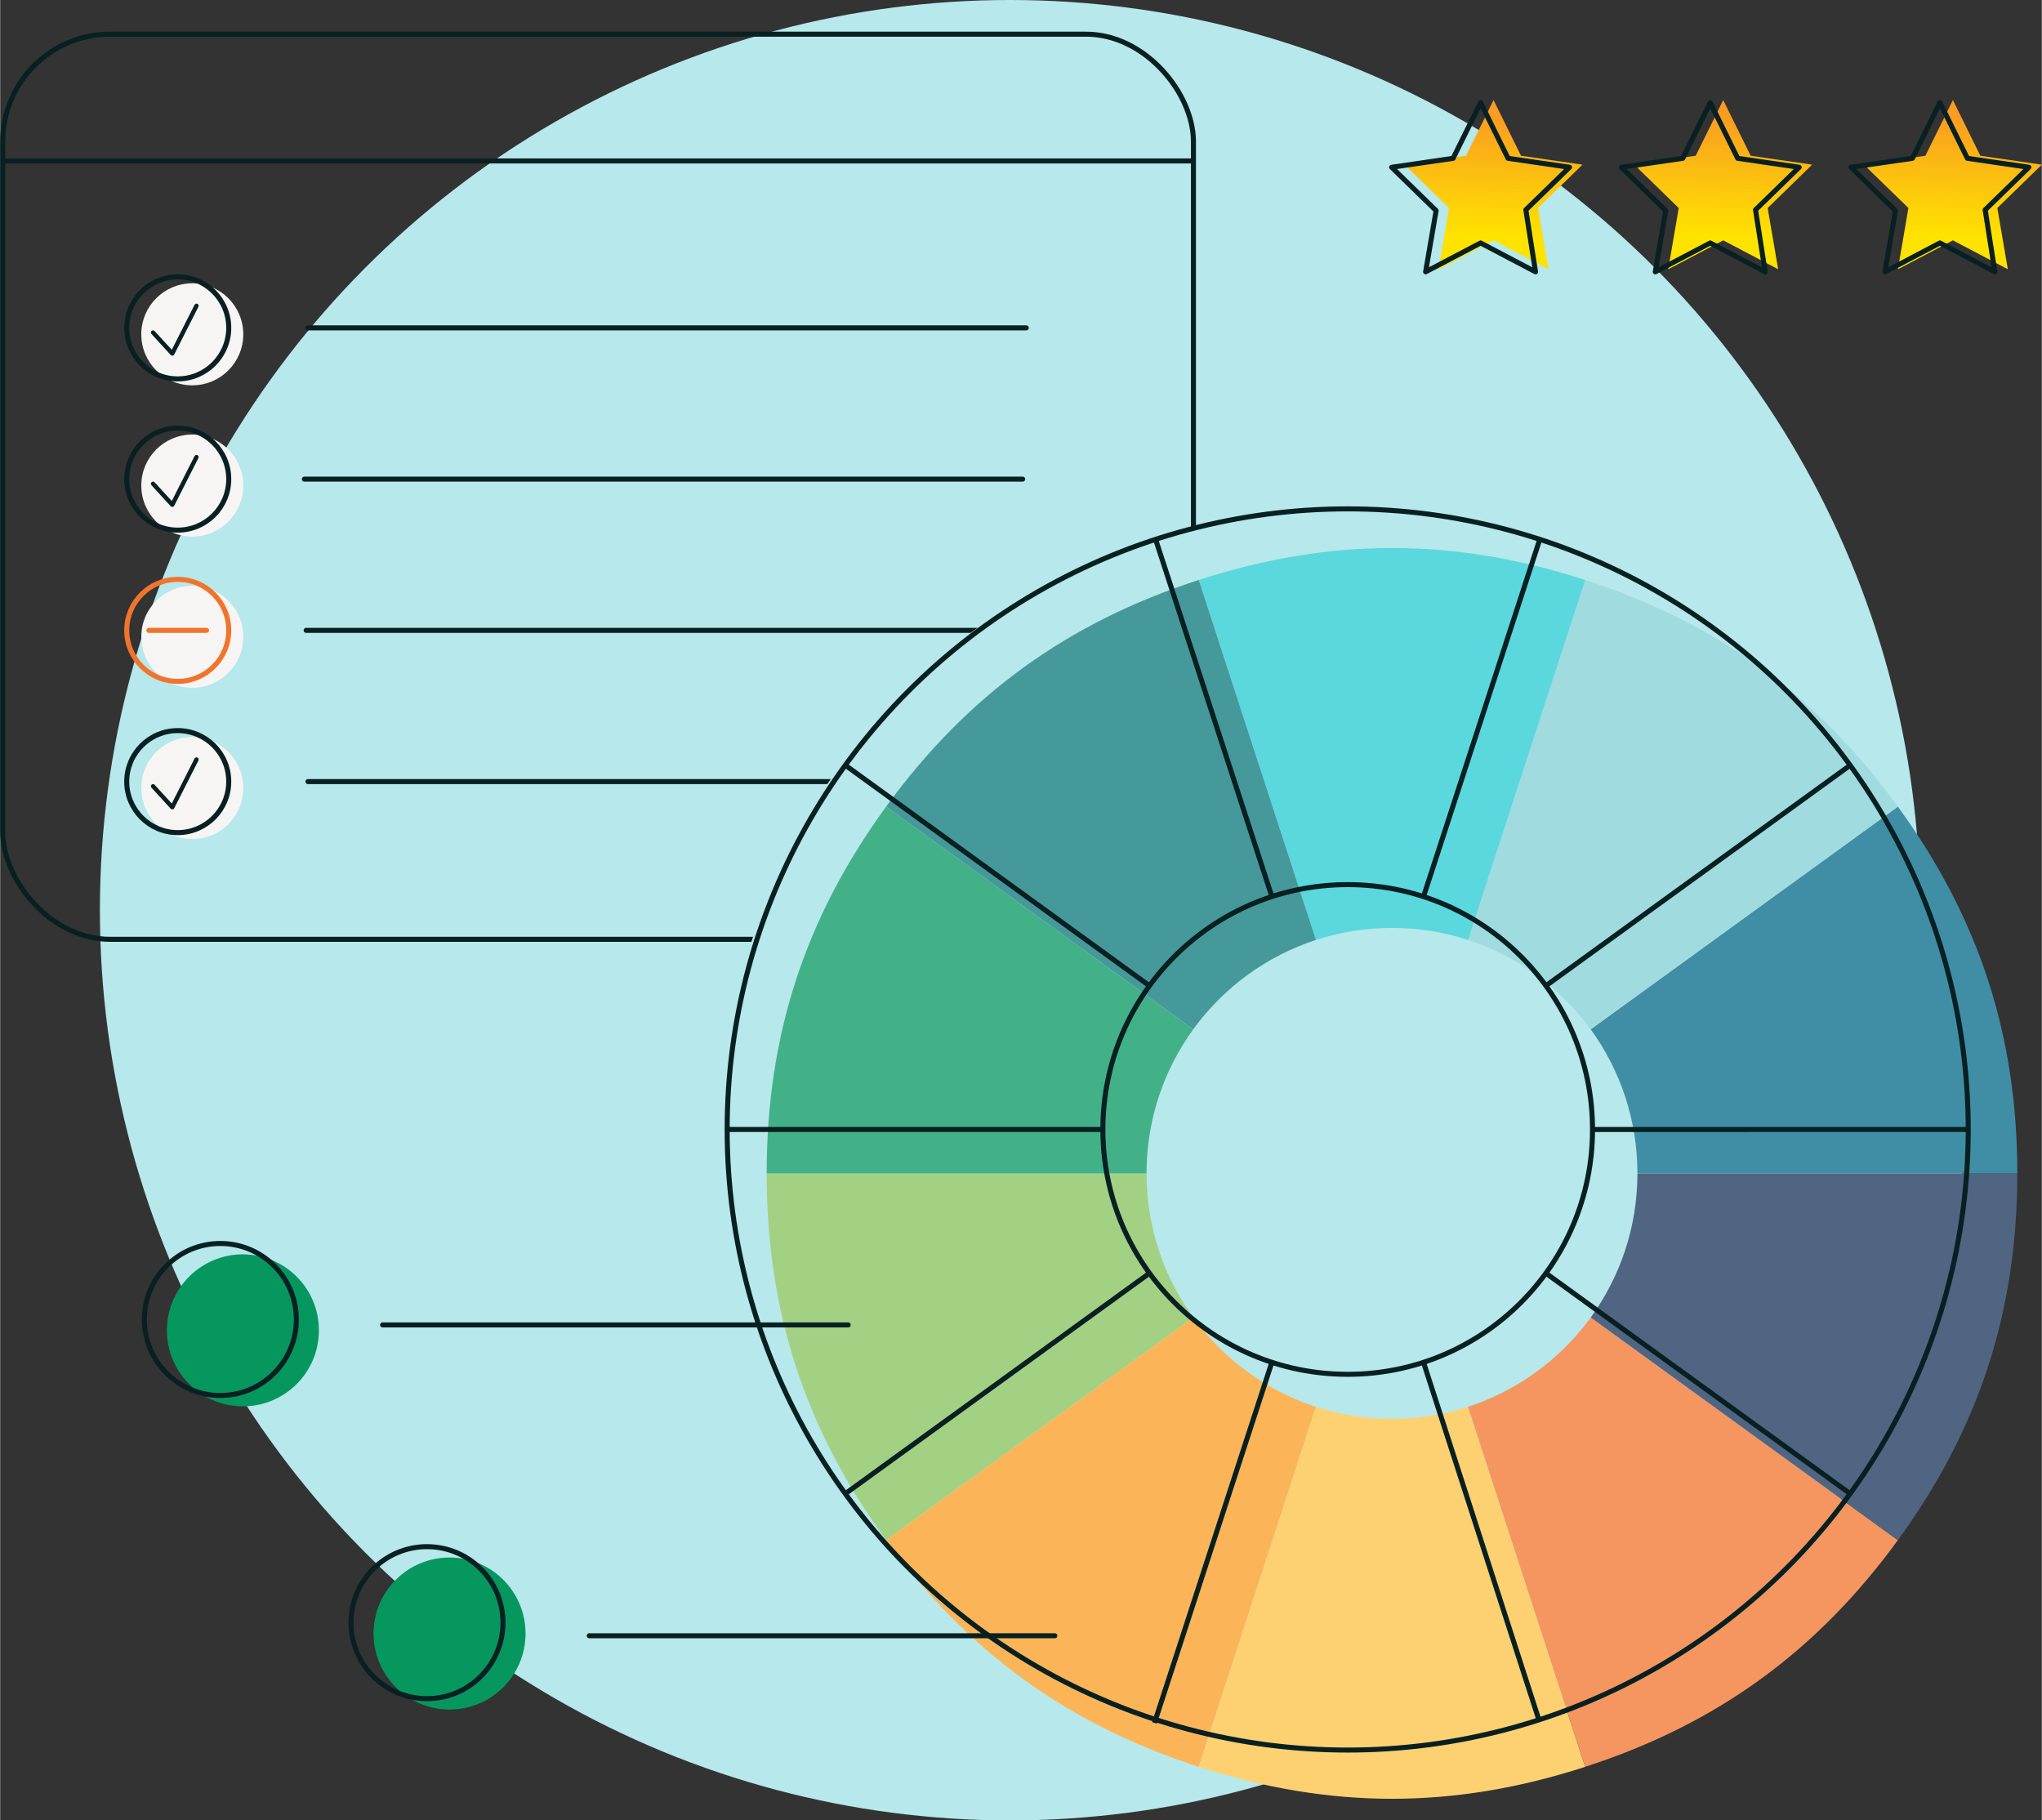 <svg xmlns="http://www.w3.org/2000/svg" xmlns:xlink="http://www.w3.org/1999/xlink" xmlns:xodm="http://www.corel.com/coreldraw/odm/2003" xml:space="preserve" width="1418px" height="1264px" fill-rule="evenodd" clip-rule="evenodd" viewBox="0 0 1416.25 1262.68"><rect x="0" y="0" width="1416.25" height="1262.68" fill="#333333" stroke="none"/> <defs> <linearGradient id="id0" gradientUnits="userSpaceOnUse" x1="1032.34" y1="164.08" x2="1035.36" y2="79.46"> <stop offset="0" stop-opacity="1" stop-color="#FFE300"></stop> <stop offset="1" stop-opacity="1" stop-color="#F99C21"></stop> </linearGradient> <linearGradient id="id1" gradientUnits="userSpaceOnUse" x1="1191.65" y1="164.08" x2="1194.68" y2="79.46"> <stop offset="0" stop-opacity="1" stop-color="#FFE300"></stop> <stop offset="1" stop-opacity="1" stop-color="#F99C21"></stop> </linearGradient> <linearGradient id="id2" gradientUnits="userSpaceOnUse" x1="1350.97" y1="164.08" x2="1353.99" y2="79.46"> <stop offset="0" stop-opacity="1" stop-color="#FFE300"></stop> <stop offset="1" stop-opacity="1" stop-color="#F99C21"></stop> </linearGradient> </defs> <g id="Layer_x0020_1">  <g id="_2130942126672"> <circle fill="#B7E8EB" fill-rule="nonzero" cx="700.5" cy="631.34" r="631.34"></circle> <circle fill="#F7F5F4" cx="133.25" cy="441.7" r="35.38"></circle> <line fill="none" stroke="#092022" stroke-width="3.49" stroke-linecap="round" stroke-linejoin="round" stroke-miterlimit="2.613" x1="212.24" y1="437.23" x2="710.54" y2="437.23"></line> <line fill="none" stroke="#092022" stroke-width="3.49" stroke-linecap="round" stroke-linejoin="round" stroke-miterlimit="2.613" x1="213.48" y1="542.13" x2="711.78" y2="542.13"></line> <rect fill="none" stroke="#092022" stroke-width="3.49" stroke-miterlimit="2.613" x="1.75" y="23.7" width="826" height="627.85" rx="74.51" ry="74.51"></rect> <g> <circle fill="none" stroke="#F1742C" stroke-width="3.49" stroke-miterlimit="2.613" cx="123.16" cy="437.23" r="35.38"></circle> <line fill="none" stroke="#F1742C" stroke-width="3.49" stroke-linecap="round" stroke-linejoin="round" stroke-miterlimit="2.613" x1="103.13" y1="437.23" x2="143.19" y2="437.23"></line> </g> <circle fill="#B7E8EB" fill-rule="nonzero" cx="931.43" cy="783.43" r="430.46"></circle> <path fill="#A3D184" d="M827.62 913.83l-213.07 154.46c-56.34,-77.34 -82.85,-158.79 -82.85,-254.39l263.51 0c0,37.34 12.02,71.87 32.41,99.93l0 0z"></path> <path fill="#FBB558" d="M912.74 975.84l-81.3 249.68c-91.15,-29.55 -160.57,-79.87 -216.89,-157.22l213.07 -154.46c20.89,28.79 50.58,50.76 85.12,62z"></path> <path fill="#FDD171" d="M1018.2 975.84l81.31 249.68c-91.13,29.55 -176.95,29.55 -268.09,0l81.31 -249.68c16.6,5.4 34.32,8.33 52.73,8.33 18.41,0 36.12,-2.93 52.73,-8.33l0.01 0z"></path> <path fill="#F59660" d="M1103.33 913.83l213.07 154.46c-56.32,77.35 -125.74,127.68 -216.89,157.22l-81.31 -249.69c34.53,-11.24 64.22,-33.21 85.13,-61.99z"></path> <path fill="#506582" d="M1135.74 813.9l263.51 0c0,95.6 -26.51,177.05 -82.85,254.4l-213.07 -154.46c20.39,-28.07 32.41,-62.58 32.41,-99.92l0 -0.02z"></path> <path fill="#3F8EA6" d="M1103.33 713.97l213.07 -154.46c56.32,77.35 82.85,158.78 82.85,254.41l-263.51 0c0,-37.34 -12.02,-71.87 -32.41,-99.93l0 -0.02z"></path> <path fill="#A0DBDF" d="M1018.2 651.96l81.31 -249.68c91.15,29.55 160.57,79.87 216.89,157.22l-213.07 154.46c-20.89,-28.77 -50.58,-50.76 -85.13,-62z"></path> <path fill="#5AD8DE" d="M912.74 651.96l-81.3 -249.68c91.12,-29.55 176.94,-29.55 268.09,0l-81.31 249.68c-16.6,-5.4 -34.32,-8.33 -52.73,-8.33 -18.41,0 -36.12,2.93 -52.73,8.33l-0.02 0z"></path> <path fill="#46999A" d="M827.62 713.97l-213.07 -154.47c56.32,-77.35 125.74,-127.67 216.89,-157.22l81.3 249.68c-34.53,11.24 -64.21,33.21 -85.12,62l0 0.01z"></path> <path fill="#43B187" d="M795.21 813.9l-263.51 0c0,-95.6 26.51,-177.05 82.85,-254.4l213.07 154.46c-20.39,28.07 -32.41,62.58 -32.41,99.92l0 0.02z"></path> <line fill="none" stroke="#092022" stroke-width="3.49" stroke-miterlimit="2.613" x1="586.64" y1="531.06" x2="796.9" y2="683.51"></line> <line fill="none" stroke="#092022" stroke-width="3.49" stroke-miterlimit="2.613" x1="801.5" y1="374.12" x2="882.03" y2="621.49"></line> <line fill="none" stroke="#092022" stroke-width="3.49" stroke-miterlimit="2.613" x1="1067.91" y1="374.38" x2="987.48" y2="621.49"></line> <line fill="none" stroke="#092022" stroke-width="3.49" stroke-miterlimit="2.613" x1="1072.61" y1="683.49" x2="1283.32" y2="530.8"></line> <line fill="none" stroke="#092022" stroke-width="3.49" stroke-miterlimit="2.613" x1="1105.02" y1="783.45" x2="1365.2" y2="783.43"></line> <line fill="none" stroke="#092022" stroke-width="3.49" stroke-miterlimit="2.613" x1="1072.6" y1="883.38" x2="1283.33" y2="1036.06"></line> <line fill="none" stroke="#092022" stroke-width="3.49" stroke-miterlimit="2.613" x1="987.47" y1="945.37" x2="1067.43" y2="1193.06"></line> <line fill="none" stroke="#092022" stroke-width="3.49" stroke-miterlimit="2.613" x1="882.01" y1="945.37" x2="800.7" y2="1195.05"></line> <line fill="none" stroke="#092022" stroke-width="3.49" stroke-miterlimit="2.613" x1="796.9" y1="883.38" x2="586.21" y2="1036.1"></line> <line fill="none" stroke="#092022" stroke-width="3.49" stroke-miterlimit="2.613" x1="764.48" y1="783.43" x2="504.29" y2="783.43"></line> <circle fill="none" stroke="#092022" stroke-width="3.49" stroke-miterlimit="2.613" cx="934.75" cy="783.43" r="430.46"></circle> <circle fill="none" stroke="#092022" stroke-width="3.49" stroke-miterlimit="2.613" cx="934.75" cy="783.43" r="169.83"></circle> <polygon fill="url(#id0)" fill-rule="nonzero" points="1035.93,69.39 1054.97,108.02 1097.62,114.21 1066.76,144.28 1074.04,186.75 1035.93,166.71 997.79,186.75 1005.08,144.28 974.22,114.21 1016.86,108.02 "></polygon> <polyline fill="none" stroke="#092022" stroke-width="3.49" stroke-linecap="round" stroke-linejoin="round" stroke-miterlimit="2.613" points="1007.87,109.82 1026.94,71.2 1045.98,109.82 1088.63,116.02 1058.33,145.55 1065.05,188.55 1026.94,168.52 988.8,188.55 996.09,146.09 965.23,116.02 1007.87,109.82 "></polyline> <polygon fill="url(#id1)" fill-rule="nonzero" points="1195.25,69.39 1214.29,108.02 1256.93,114.21 1226.08,144.28 1233.36,186.75 1195.25,166.71 1157.11,186.75 1164.39,144.28 1133.53,114.21 1176.18,108.02 "></polygon> <polyline fill="none" stroke="#092022" stroke-width="3.49" stroke-linecap="round" stroke-linejoin="round" stroke-miterlimit="2.613" points="1167.19,109.82 1186.26,71.2 1205.3,109.82 1247.95,116.02 1217.65,145.55 1224.37,188.55 1186.26,168.52 1148.12,188.55 1155.4,146.09 1124.55,116.02 1167.19,109.82 "></polyline> <polygon fill="url(#id2)" fill-rule="nonzero" points="1354.57,69.39 1373.61,108.02 1416.25,114.21 1385.39,144.28 1392.68,186.75 1354.57,166.71 1316.43,186.75 1323.71,144.28 1292.85,114.21 1335.5,108.02 "></polygon> <polyline fill="none" stroke="#092022" stroke-width="3.49" stroke-linecap="round" stroke-linejoin="round" stroke-miterlimit="2.613" points="1326.51,109.82 1345.58,71.2 1364.62,109.82 1407.26,116.02 1376.96,145.55 1383.69,188.55 1345.58,168.52 1307.44,188.55 1314.72,146.09 1283.87,116.02 1326.51,109.82 "></polyline> <line fill="none" stroke="#092022" stroke-width="3.49" stroke-miterlimit="2.613" x1="1.75" y1="111.64" x2="827.75" y2="111.64"></line> <line fill="none" stroke="#092022" stroke-width="3.49" stroke-linecap="round" stroke-linejoin="round" stroke-miterlimit="2.613" x1="213.47" y1="227.42" x2="711.77" y2="227.42"></line> <line fill="none" stroke="#092022" stroke-width="3.49" stroke-linecap="round" stroke-linejoin="round" stroke-miterlimit="2.613" x1="211" y1="332.33" x2="709.3" y2="332.33"></line> <circle fill="#06975F" fill-rule="nonzero" cx="168.37" cy="922.76" r="52.72"></circle> <circle fill="none" stroke="#092022" stroke-width="3.49" stroke-miterlimit="2.613" cx="152.72" cy="915.23" r="52.72"></circle> <circle fill="#06975F" fill-rule="nonzero" cx="311.71" cy="1133.05" r="52.72"></circle> <circle fill="none" stroke="#092022" stroke-width="3.49" stroke-miterlimit="2.613" cx="296.07" cy="1125.52" r="52.72"></circle> <line fill="none" stroke="#092022" stroke-width="3.49" stroke-linecap="round" stroke-linejoin="round" stroke-miterlimit="2.613" x1="265.27" y1="919" x2="588.25" y2="919"></line> <line fill="none" stroke="#092022" stroke-width="3.49" stroke-linecap="round" stroke-linejoin="round" stroke-miterlimit="2.613" x1="408.62" y1="1134.6" x2="731.59" y2="1134.6"></line> <g> <circle fill="#F7F5F4" cx="133.25" cy="231.89" r="35.38"></circle> <path fill="#092022" d="M104.92 231.64c-0.55,-0.61 -0.51,-1.55 0.1,-2.11 0.61,-0.55 1.55,-0.51 2.1,0.1l11.9 12.99 15.81 -31.19c0.37,-0.73 1.27,-1.03 2.01,-0.66 0.73,0.37 1.03,1.27 0.66,2.01l-16.78 33.11c-0.09,0.16 -0.19,0.3 -0.33,0.43 -0.61,0.55 -1.55,0.51 -2.11,-0.1l-13.36 -14.58z"></path> <circle fill="none" stroke="#092022" stroke-width="3.49" stroke-miterlimit="2.613" cx="123.16" cy="227.42" r="35.38"></circle> </g> <g> <circle fill="#F7F5F4" cx="133.25" cy="336.79" r="35.38"></circle> <path fill="#092022" d="M104.92 336.54c-0.55,-0.61 -0.51,-1.55 0.1,-2.11 0.61,-0.55 1.55,-0.51 2.1,0.1l11.9 12.99 15.81 -31.18c0.37,-0.74 1.27,-1.03 2.01,-0.66 0.73,0.37 1.03,1.27 0.66,2l-16.78 33.12c-0.09,0.15 -0.19,0.3 -0.33,0.42 -0.61,0.56 -1.55,0.52 -2.11,-0.09l-13.36 -14.59z"></path> <circle fill="none" stroke="#092022" stroke-width="3.49" stroke-miterlimit="2.613" cx="123.16" cy="332.33" r="35.38"></circle> </g> <g> <circle fill="#F7F5F4" cx="133.25" cy="546.6" r="35.38"></circle> <path fill="#092022" d="M104.92 546.35c-0.55,-0.61 -0.51,-1.55 0.1,-2.1 0.61,-0.56 1.55,-0.52 2.1,0.09l11.9 12.99 15.81 -31.18c0.37,-0.74 1.27,-1.03 2.01,-0.66 0.73,0.37 1.03,1.27 0.66,2.01l-16.78 33.11c-0.09,0.15 -0.19,0.3 -0.33,0.42 -0.61,0.56 -1.55,0.52 -2.11,-0.09l-13.36 -14.59z"></path> <circle fill="none" stroke="#092022" stroke-width="3.49" stroke-miterlimit="2.613" cx="123.16" cy="542.14" r="35.38"></circle> </g> </g> </g> </svg>